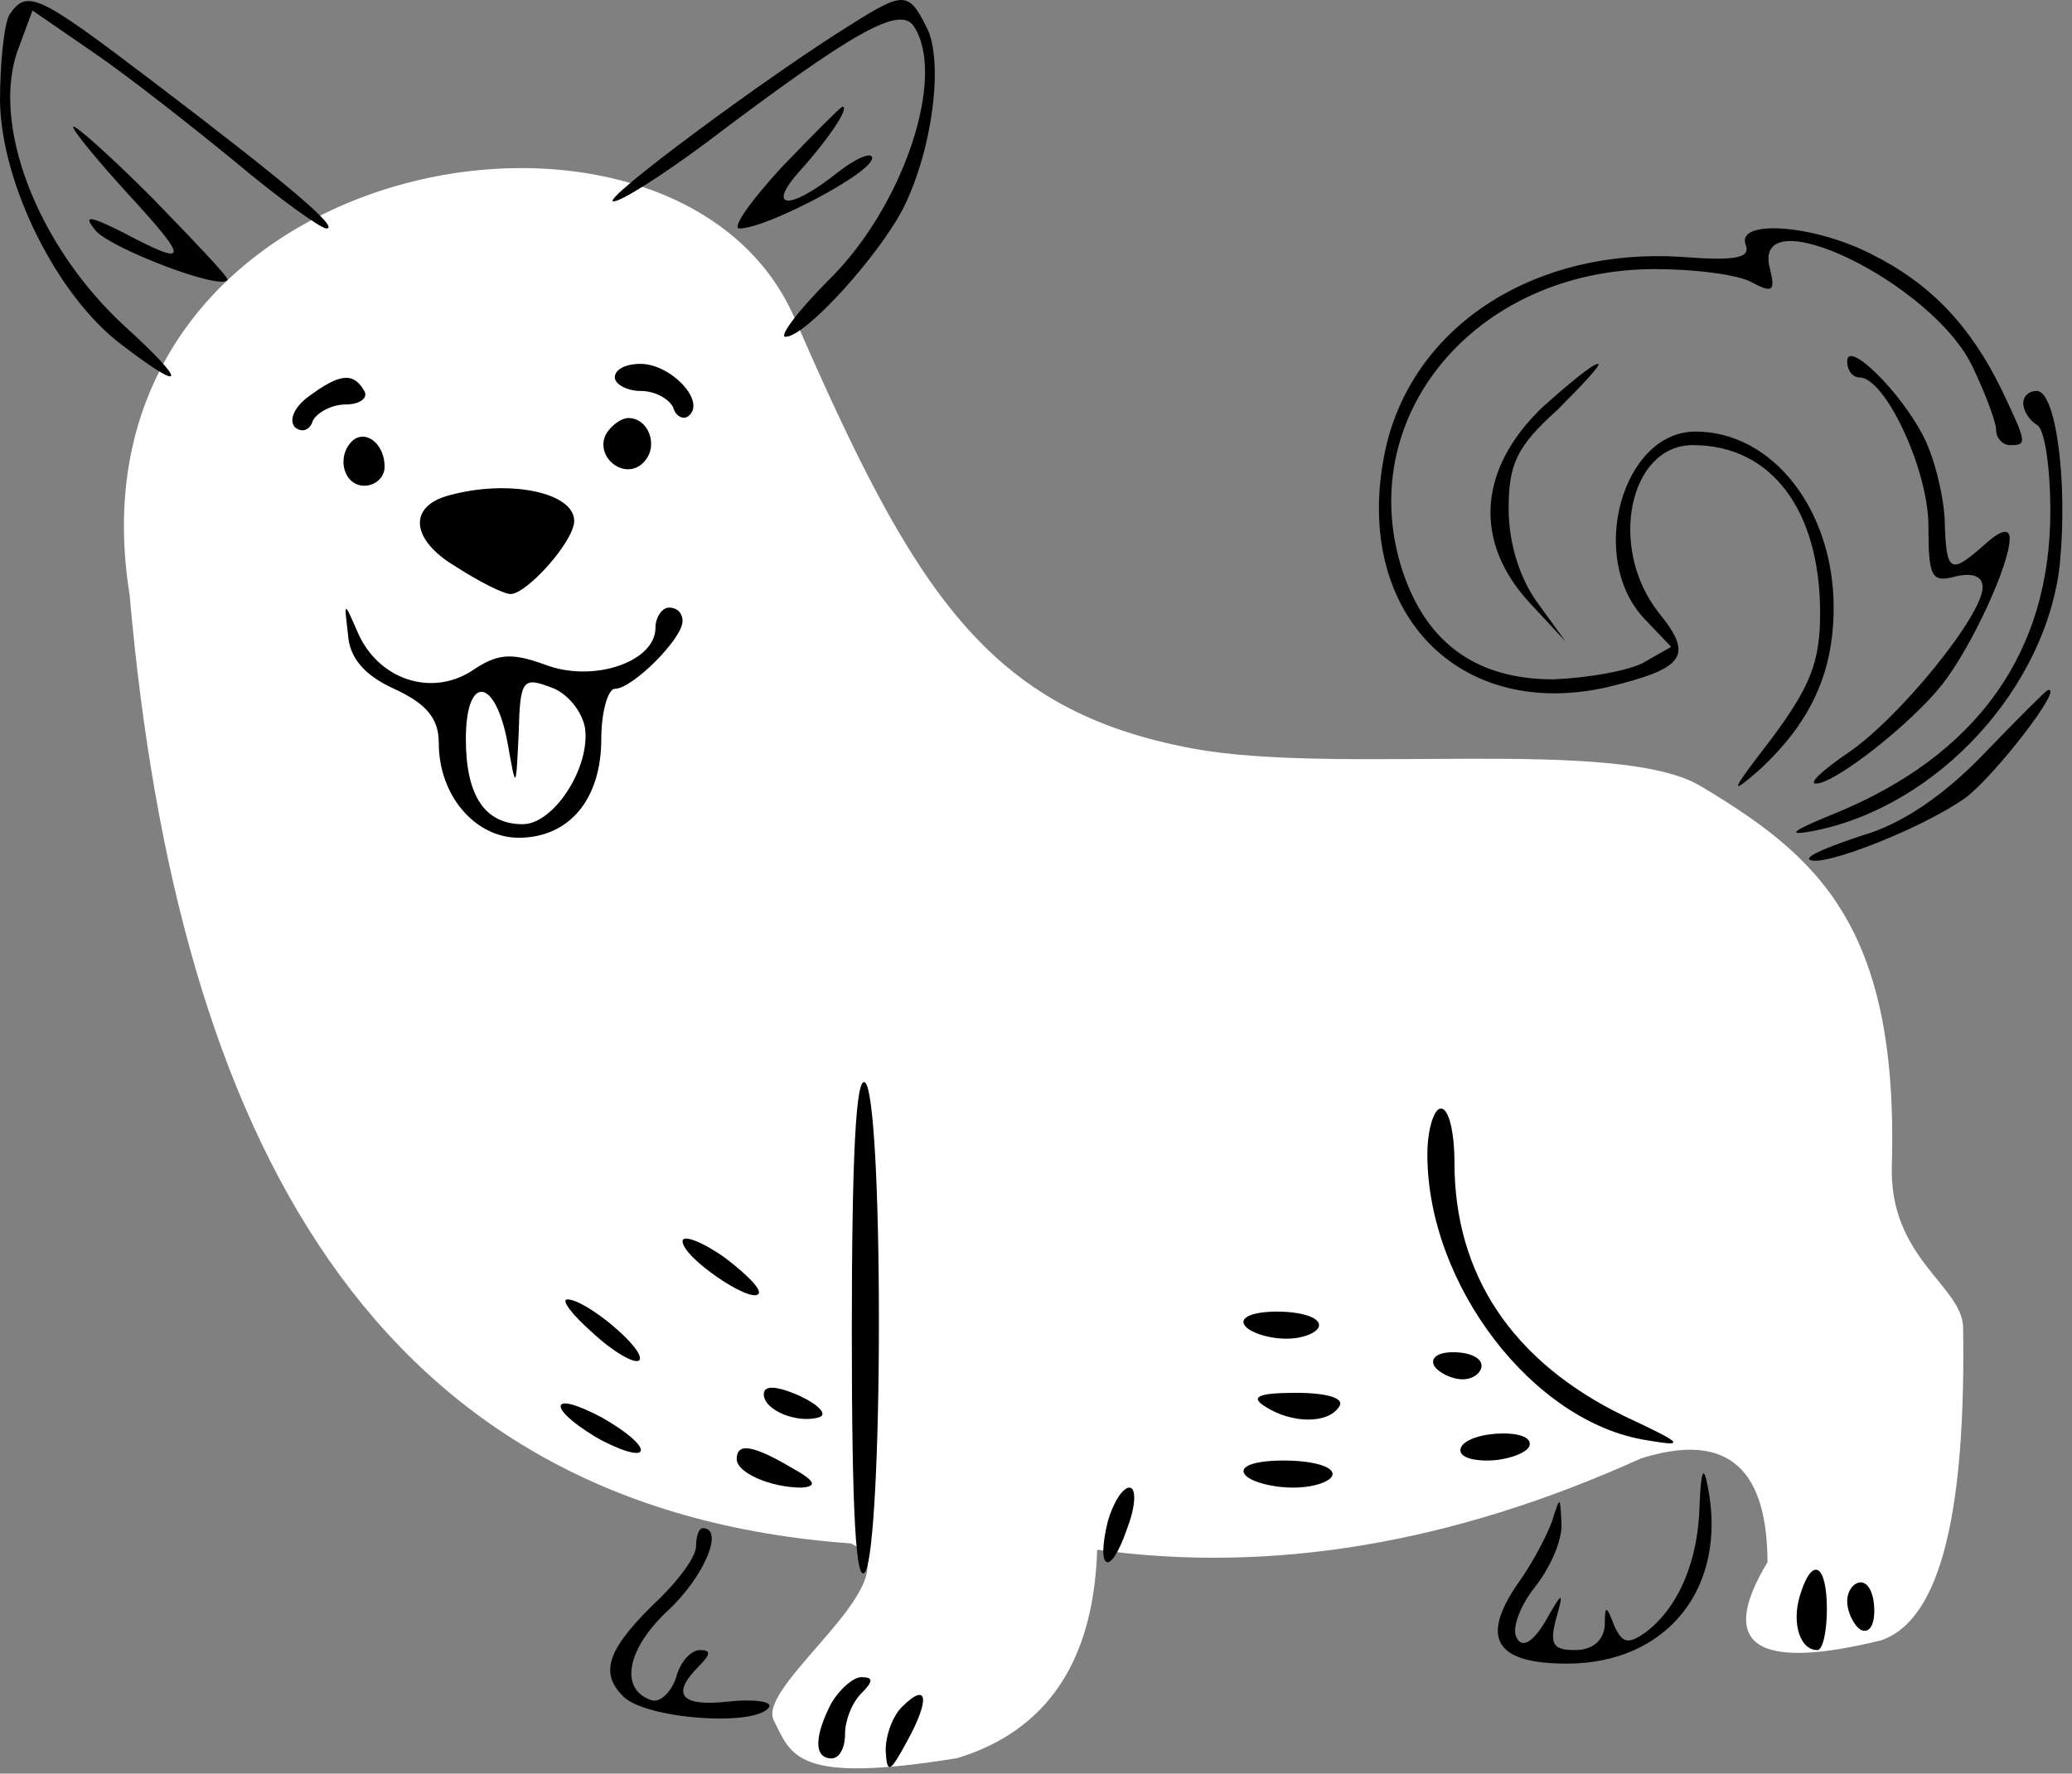 <?xml version="1.0" encoding="UTF-8" standalone="no"?>
<!DOCTYPE svg PUBLIC "-//W3C//DTD SVG 1.1//EN" "http://www.w3.org/Graphics/SVG/1.1/DTD/svg11.dtd">
<svg width="100%" height="100%" viewBox="0 0 153 131" version="1.1" xmlns="http://www.w3.org/2000/svg" xmlns:xlink="http://www.w3.org/1999/xlink" xml:space="preserve" xmlns:serif="http://www.serif.com/" style="fill-rule:evenodd;clip-rule:evenodd;stroke-linejoin:round;stroke-miterlimit:2;">
    <rect x="0" y="0" width="153" height="131" fill="#808080" stroke="none"/>
    <g transform="matrix(0.1,0,0,-0.1,-38.6,474.876)">
        <g transform="matrix(10,0,0,-10,0,5170)">
            <path d="M97.269,65.607C88.418,45.275 42.929,53.454 48.17,86.057C51.711,126.43 66.29,153.588 101.431,156.123C106.429,158.521 94.417,166.533 95.73,169.175C97.042,171.818 97.377,173.924 109.307,171.976C115.874,169.957 119.36,164.877 119.617,156.587C132.42,158.362 145.8,156.169 159.779,149.843C165.618,148.008 169.093,149.979 169.115,157.513C165.34,163.766 168.407,165.508 177.49,163.284C182.085,161.74 183.753,153.192 183.56,140.193C183.514,137.087 178.097,135.075 178.296,128.228C178.81,110.475 172.76,105.314 164.167,100.18C158.041,96.52 137.411,99.388 126.733,97.421C111.518,94.62 106.078,85.842 97.269,65.607Z" style="fill:white;"/>
        </g>
        <path d="M393,4738C389,4731 386,4702 386,4674C387,4613 428,4530 476,4494C523,4458 525,4465 479,4507C414,4566 378,4658 400,4714L410,4741L455,4710C480,4693 527,4656 560,4629C592,4602 623,4580 627,4580C637,4580 601,4611 497,4690C414,4753 406,4757 393,4738Z" style="fill-rule:nonzero;"/>
        <path d="M1015,4731C955,4694 828,4600 839,4600C845,4600 876,4620 907,4643C1018,4727 1051,4745 1061,4729C1085,4692 1053,4596 998,4542C975,4519 961,4500 966,4500C981,4500 1035,4560 1053,4595C1075,4639 1083,4705 1070,4729C1057,4755 1053,4755 1015,4731Z" style="fill-rule:nonzero;"/>
        <path d="M963,4625C940,4600 926,4580 932,4580C952,4580 1030,4621 1030,4632C1030,4637 1018,4632 1004,4621C969,4593 951,4594 977,4623C997,4645 1014,4670 1008,4670C1006,4669 986,4649 963,4625Z" style="fill-rule:nonzero;"/>
        <path d="M440,4655C440,4652 459,4629 481,4605C526,4556 526,4551 477,4577C451,4590 447,4590 457,4578C469,4565 549,4534 554,4542C555,4544 529,4571 498,4603C466,4635 440,4658 440,4655Z" style="fill-rule:nonzero;"/>
        <path d="M1675,4568C1679,4558 1667,4556 1628,4559C1521,4566 1432,4510 1410,4421C1382,4302 1459,4216 1572,4241C1630,4255 1637,4264 1611,4296C1573,4344 1589,4420 1636,4420C1694,4420 1730,4372 1730,4296C1730,4260 1723,4242 1694,4203C1664,4164 1662,4160 1685,4180C1723,4215 1740,4252 1740,4300C1740,4372 1695,4430 1638,4430C1584,4430 1558,4337 1600,4292L1620,4271L1599,4259C1587,4253 1558,4248 1533,4247C1477,4247 1440,4273 1422,4326C1384,4440 1475,4550 1608,4550C1637,4550 1670,4546 1680,4540C1695,4532 1697,4534 1693,4550C1678,4605 1814,4540 1843,4477C1852,4458 1860,4437 1860,4431C1860,4425 1865,4420 1870,4420C1883,4420 1883,4421 1864,4461C1841,4508 1812,4539 1768,4561C1725,4583 1668,4587 1675,4568Z" style="fill-rule:nonzero;"/>
        <path d="M1750,4482C1750,4475 1754,4470 1759,4470C1778,4470 1810,4402 1810,4360C1810,4323 1812,4318 1830,4323C1843,4326 1850,4323 1850,4315C1850,4294 1788,4218 1751,4193C1732,4180 1721,4170 1727,4170C1741,4170 1797,4214 1820,4243C1842,4271 1870,4332 1870,4351C1870,4359 1863,4357 1852,4347C1826,4324 1823,4325 1822,4365C1821,4384 1814,4412 1806,4427C1789,4460 1750,4498 1750,4482Z" style="fill-rule:nonzero;"/>
        <path d="M840,4470C840,4465 849,4460 859,4460C870,4460 880,4454 883,4448C885,4441 891,4438 895,4442C907,4453 881,4480 859,4480C848,4480 840,4476 840,4470Z" style="fill-rule:nonzero;"/>
        <path d="M1525,4448C1477,4402 1474,4348 1516,4303L1542,4275L1521,4304C1508,4322 1500,4348 1500,4373C1500,4406 1506,4419 1536,4446C1555,4465 1569,4480 1566,4480C1562,4480 1544,4465 1525,4448Z" style="fill-rule:nonzero;"/>
        <path d="M614,4456C603,4448 599,4438 604,4433C609,4429 615,4431 617,4438C620,4444 631,4450 641,4450C652,4450 658,4455 655,4460C647,4474 637,4473 614,4456Z" style="fill-rule:nonzero;"/>
        <path d="M1880,4451C1880,4445 1885,4438 1890,4435C1896,4432 1900,4403 1900,4371C1900,4267 1846,4191 1741,4148C1709,4135 1704,4131 1725,4135C1817,4153 1897,4241 1907,4332C1913,4394 1904,4460 1890,4460C1884,4460 1880,4456 1880,4451Z" style="fill-rule:nonzero;"/>
        <path d="M834,4429C824,4412 847,4393 861,4407C873,4419 865,4440 850,4440C845,4440 838,4435 834,4429Z" style="fill-rule:nonzero;"/>
        <path d="M646,4423C634,4411 640,4390 655,4390C663,4390 670,4396 670,4404C670,4421 656,4432 646,4423Z" style="fill-rule:nonzero;"/>
        <path d="M718,4383C687,4375 689,4350 723,4330C740,4319 758,4310 763,4310C775,4310 810,4349 810,4364C810,4385 762,4395 718,4383Z" style="fill-rule:nonzero;"/>
        <path d="M643,4280C644,4263 655,4250 677,4240C701,4229 710,4218 710,4200C710,4161 737,4130 769,4130C806,4130 830,4158 830,4203C830,4223 835,4240 840,4240C853,4240 890,4277 890,4290C890,4296 886,4300 880,4300C875,4300 870,4293 870,4285C870,4260 824,4244 788,4258C763,4267 753,4266 734,4253C704,4234 665,4247 650,4282C640,4305 640,4305 643,4280ZM818,4211C822,4182 795,4140 772,4140C744,4140 730,4161 730,4203C730,4251 752,4249 761,4199C767,4165 767,4165 769,4207C770,4247 772,4249 793,4241C805,4237 816,4223 818,4211Z" style="fill-rule:nonzero;"/>
        <path d="M1850,4191C1821,4161 1790,4140 1762,4132C1738,4124 1720,4117 1722,4114C1730,4107 1808,4138 1838,4160C1860,4177 1911,4243 1898,4239C1896,4238 1875,4217 1850,4191Z" style="fill-rule:nonzero;"/>
        <path d="M1015,3765C1015,3631 1018,3577 1025,3588C1031,3598 1035,3679 1035,3772C1035,3870 1031,3943 1025,3949C1018,3956 1015,3894 1015,3765Z" style="fill-rule:nonzero;"/>
        <path d="M1440,3896C1440,3800 1518,3698 1602,3685C1631,3680 1630,3682 1585,3703C1503,3743 1460,3807 1460,3890C1460,3912 1456,3930 1450,3930C1445,3930 1440,3915 1440,3896Z" style="fill-rule:nonzero;"/>
        <path d="M890,3832C890,3820 940,3786 946,3793C949,3796 937,3808 921,3820C904,3832 890,3837 890,3832Z" style="fill-rule:nonzero;"/>
        <path d="M824,3764C839,3750 855,3741 858,3744C864,3751 819,3789 805,3789C800,3789 808,3778 824,3764Z" style="fill-rule:nonzero;"/>
        <path d="M1305,3770C1308,3765 1322,3760 1336,3760C1349,3760 1360,3765 1360,3770C1360,3776 1346,3780 1329,3780C1312,3780 1301,3776 1305,3770Z" style="fill-rule:nonzero;"/>
        <path d="M1445,3740C1448,3735 1458,3730 1466,3730C1474,3730 1480,3735 1480,3740C1480,3746 1471,3750 1459,3750C1448,3750 1442,3746 1445,3740Z" style="fill-rule:nonzero;"/>
        <path d="M950,3719C950,3707 975,3697 991,3702C997,3704 991,3711 976,3718C960,3725 950,3726 950,3719Z" style="fill-rule:nonzero;"/>
        <path d="M800,3710C800,3705 814,3694 830,3685C869,3665 869,3680 830,3702C813,3711 800,3715 800,3710Z" style="fill-rule:nonzero;"/>
        <path d="M1320,3710C1340,3697 1367,3697 1375,3710C1379,3716 1366,3720 1343,3720C1315,3720 1309,3717 1320,3710Z" style="fill-rule:nonzero;"/>
        <path d="M1465,3680C1462,3674 1470,3670 1484,3670C1498,3670 1512,3675 1515,3680C1518,3686 1510,3690 1496,3690C1482,3690 1468,3686 1465,3680Z" style="fill-rule:nonzero;"/>
        <path d="M930,3671C930,3661 955,3650 978,3650C990,3651 988,3655 970,3665C941,3682 930,3683 930,3671Z" style="fill-rule:nonzero;"/>
        <path d="M1305,3660C1308,3655 1324,3650 1341,3650C1357,3650 1370,3655 1370,3660C1370,3666 1354,3670 1334,3670C1313,3670 1301,3666 1305,3660Z" style="fill-rule:nonzero;"/>
        <path d="M1641,3637C1640,3595 1625,3561 1601,3543C1588,3534 1584,3535 1578,3548C1572,3564 1571,3563 1571,3548C1570,3537 1562,3530 1549,3530C1533,3530 1530,3534 1535,3553C1541,3574 1540,3574 1527,3551C1518,3536 1510,3531 1506,3539C1502,3545 1508,3562 1519,3576C1531,3591 1540,3612 1539,3624C1538,3644 1538,3644 1532,3625C1528,3614 1517,3593 1506,3578C1479,3538 1491,3520 1543,3520C1617,3520 1662,3576 1647,3651C1644,3667 1642,3663 1641,3637Z" style="fill-rule:nonzero;"/>
        <path d="M1204,3625C1195,3588 1206,3584 1218,3619C1225,3637 1225,3650 1220,3650C1215,3650 1208,3639 1204,3625Z" style="fill-rule:nonzero;"/>
        <path d="M900,3607C900,3599 888,3583 874,3569C835,3532 828,3514 846,3496C862,3479 945,3473 954,3488C956,3492 943,3494 924,3492C889,3488 881,3497 902,3518C911,3527 911,3530 903,3530C896,3530 888,3521 885,3509C881,3498 873,3491 867,3493C843,3501 849,3531 879,3559C906,3584 921,3620 905,3620C902,3620 900,3614 900,3607Z" style="fill-rule:nonzero;"/>
        <path d="M1715,3570C1709,3550 1715,3530 1728,3530C1732,3530 1735,3544 1735,3560C1735,3594 1724,3600 1715,3570Z" style="fill-rule:nonzero;"/>
        <path d="M1750,3566C1750,3558 1755,3548 1760,3545C1766,3542 1770,3548 1770,3559C1770,3571 1766,3580 1760,3580C1755,3580 1750,3574 1750,3566Z" style="fill-rule:nonzero;"/>
        <path d="M1000,3491C987,3466 987,3450 1000,3450C1006,3450 1010,3458 1010,3468C1010,3478 1015,3491 1022,3498C1031,3507 1031,3510 1022,3510C1016,3510 1006,3501 1000,3491Z" style="fill-rule:nonzero;"/>
        <path d="M1052,3488C1045,3481 1040,3467 1040,3456C1041,3438 1043,3439 1056,3463C1073,3494 1071,3507 1052,3488Z" style="fill-rule:nonzero;"/>
    </g>
</svg>
